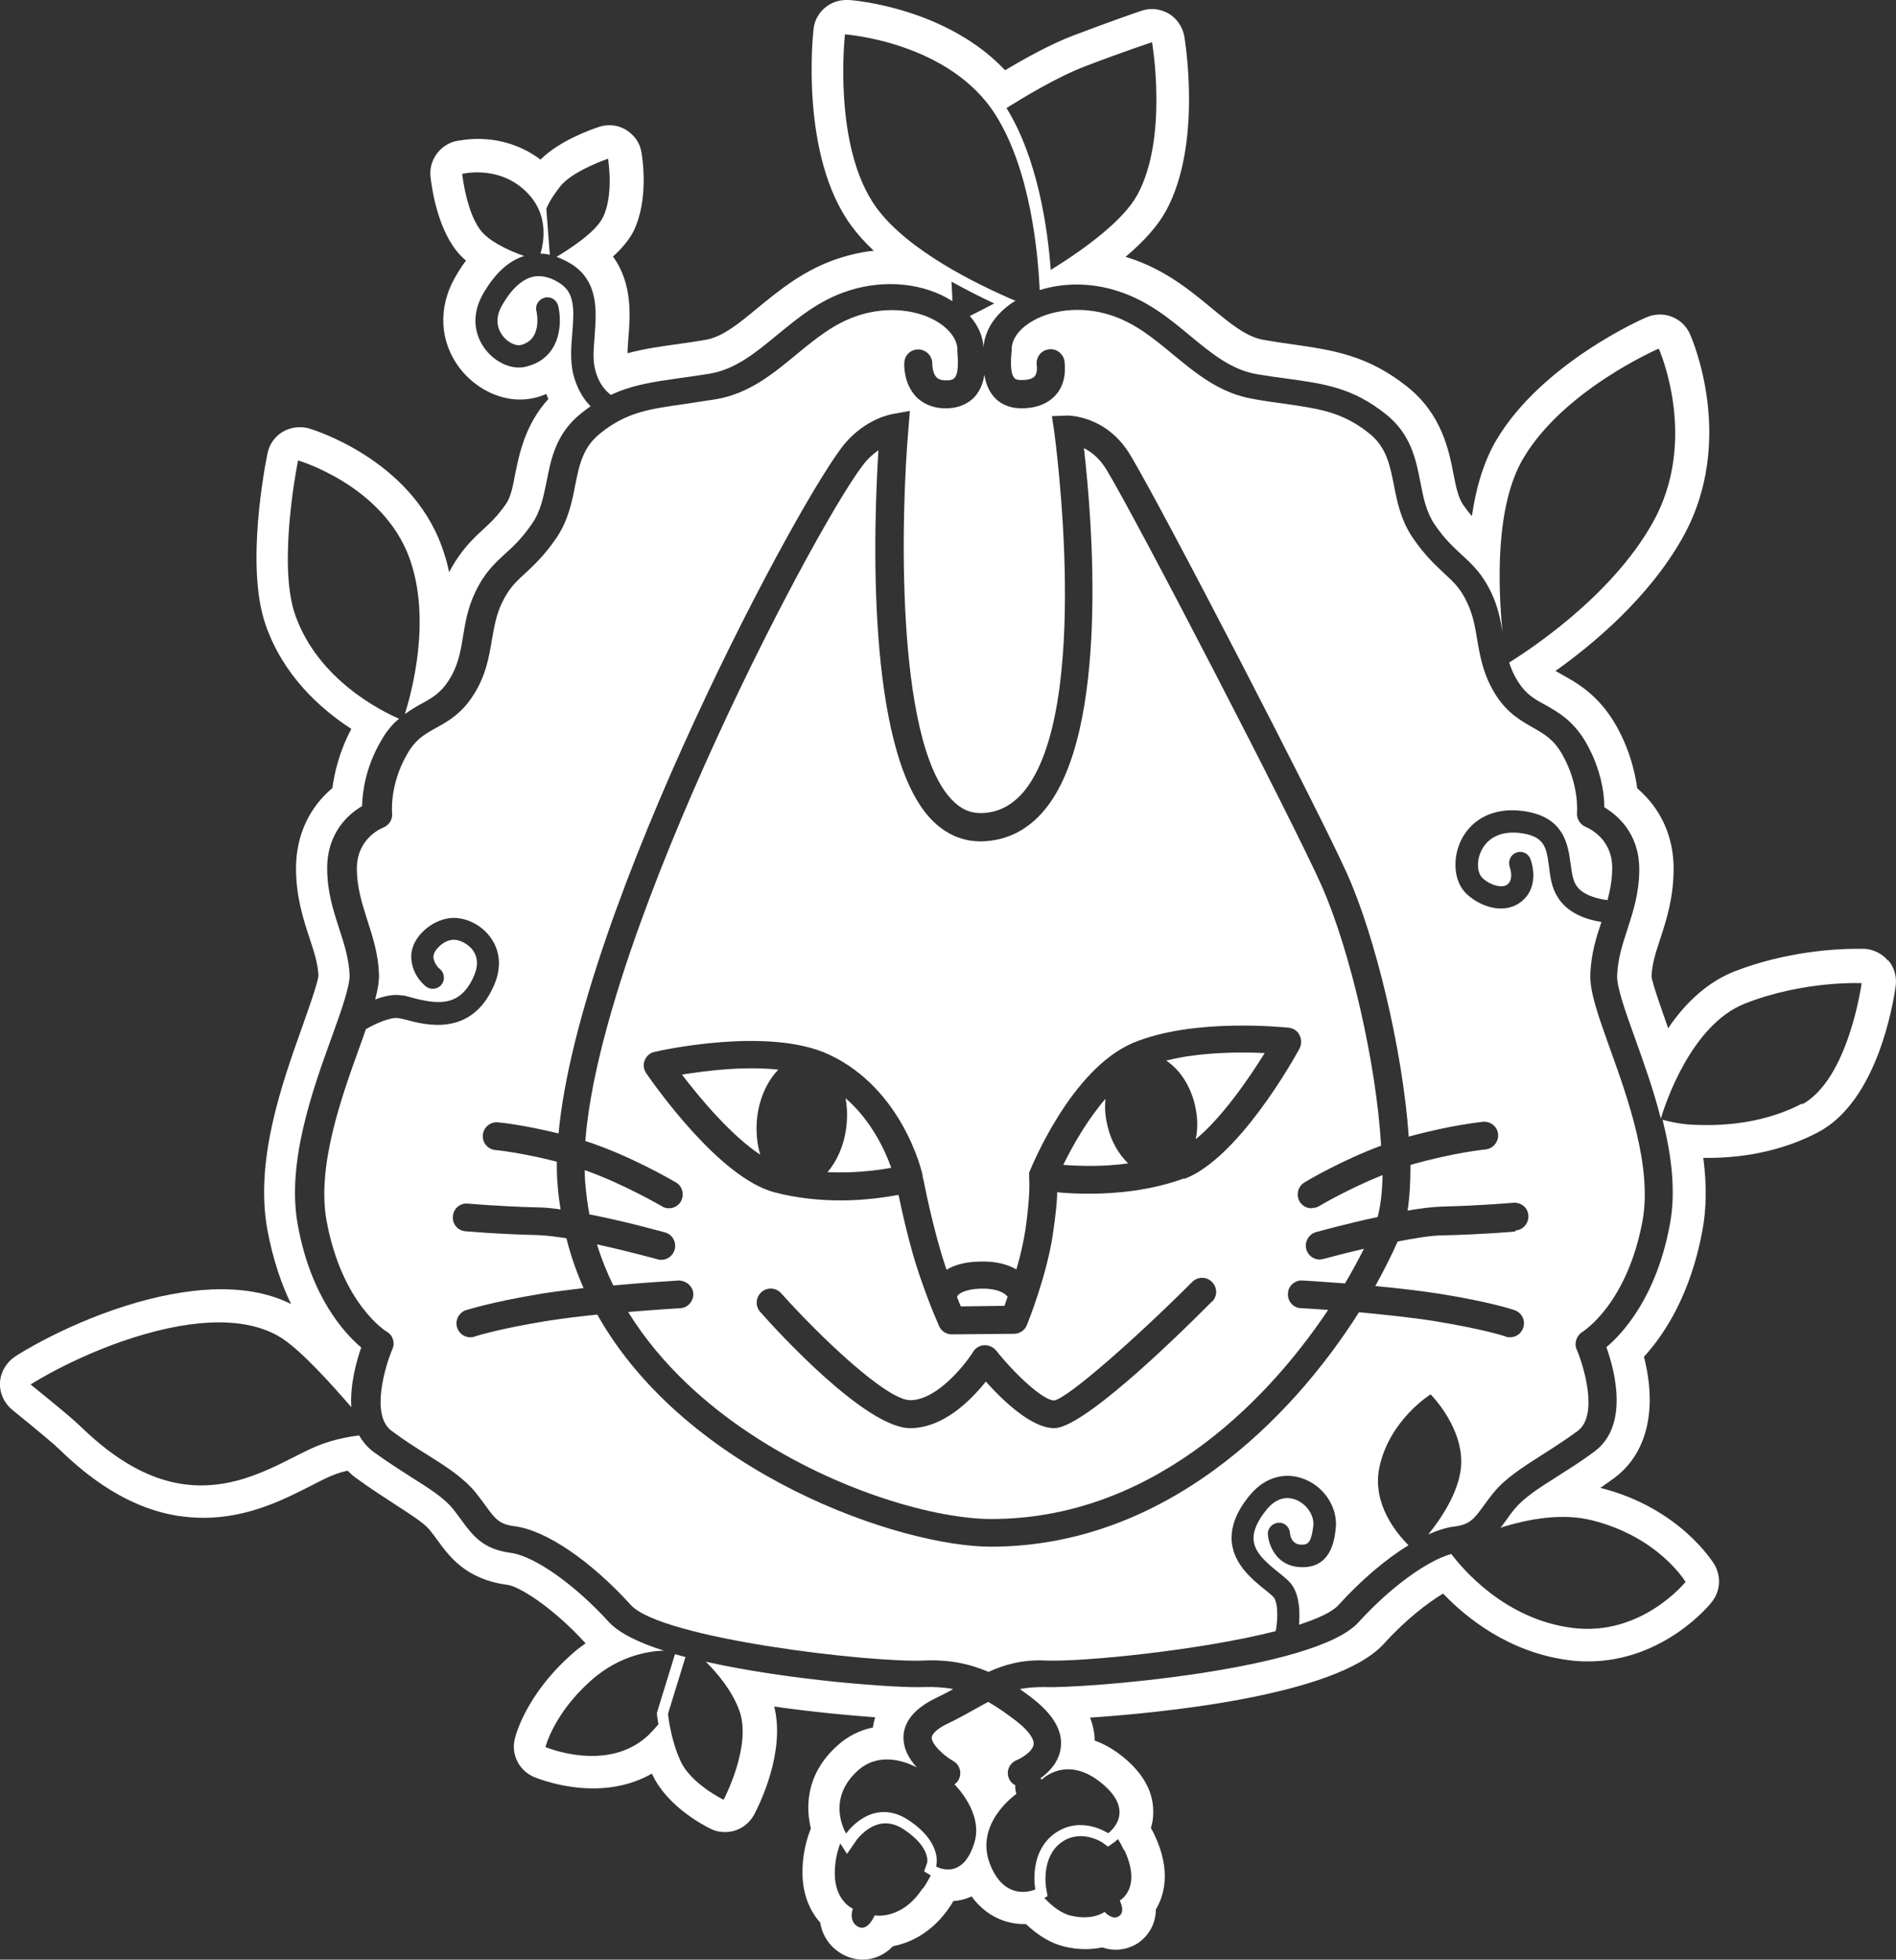 <?xml version="1.0" encoding="UTF-8"?> <svg xmlns="http://www.w3.org/2000/svg" id="_レイヤー_2" viewBox="0 0 65.14 67.29"><rect x="0" y="0" width="65.14" height="67.29" fill="#333333" stroke="none"/><g id="_レイヤー_2-2"><g id="_レイヤー_1-2"><path d="M40.07,36.42c.45.3.82.84.98,1.51.1.42.11.82.03,1.19.88-.72,1.8-2.04,2.37-2.96-.83-.04-2.21-.04-3.39.26" style="fill:#fff;"></path><path d="M37.98,37.73c-.62.72-1.13,1.61-1.45,2.27.53.04,1.34.07,2.23-.05-.32-.31-.59-.76-.71-1.29-.08-.32-.1-.63-.07-.92" style="fill:#fff;"></path><path d="M34.61,44.52s-.18-.29-.92-.27c-.61.02-.77.21-.79.24,0,.02-.02.03-.02.05.05.12.09.23.13.32l1.5-.02c.03-.09.07-.2.11-.32h-.01Z" style="fill:#fff;"></path><path d="M29.05,37.71c.06.32.07.67.02,1.04-.08.6-.32,1.13-.64,1.5.91.04,1.71-.06,2.19-.15-.21-.59-.68-1.62-1.57-2.39" style="fill:#fff;"></path><path d="M23.43,36.9c.66.87,1.73,2.12,2.69,2.75-.12-.39-.16-.86-.1-1.34.09-.65.36-1.21.72-1.58-1.17-.13-2.51.04-3.31.17" style="fill:#fff;"></path><path d="M54.64,33.41c.03-.67.2-1.22.38-1.75-.51-.08-1.18-.3-1.52-.88-.19-.31-.24-.67-.28-1.01-.09-.67-.14-1.07-1.03-1.17-.59-.06-1.04.14-1.27.56-.2.36-.17.78-.02.95.11.14.38.3.62.32.12.01.22-.01.28-.07.22-.18.07-.58.07-.59-.07-.2.03-.42.22-.49.2-.08.42.02.49.22.13.34.22,1.03-.3,1.45-.23.19-.52.27-.85.24-.42-.04-.88-.29-1.14-.6-.36-.44-.38-1.2-.06-1.8.38-.7,1.12-1.05,2.02-.95,1.49.16,1.62,1.16,1.71,1.82.04.28.07.54.18.72.2.34.7.48,1.09.53.09-.35.16-.71.16-1.11,0-1.04-.86-1.38-.9-1.4-.2-.08-.33-.29-.31-.5,0,0,.09-.95-.51-2-.3-.52-.61-.69-1.01-.92-.4-.23-.86-.48-1.26-1.1-.44-.69-.55-1.34-.65-1.92-.07-.43-.14-.84-.34-1.26-.23-.5-.47-.71-.8-1.02-.29-.27-.66-.61-1.07-1.21s-.54-1.24-.65-1.81c-.14-.7-.26-1.31-.85-1.78-.92-.73-1.68-.84-2.93-1.02-.32-.04-.67-.09-1.05-.16-1.14-.19-1.96-.87-2.75-1.52-.68-.56-1.31-1.09-2.16-1.36-.98-.32-2.08-.2-2.8.28-.36.24-.56.53-.59.83v.1c-.03.25-.07.78.09.95.02.02.06.07.24.07h0c.16,0,.36-.02.46-.13.09-.11.08-.31.07-.37-.04-.26.13-.51.39-.55.26-.05.5.12.56.38,0,.07.12.68-.27,1.15-.18.22-.54.49-1.2.49h0c-.49,0-.78-.2-.94-.38-.2-.22-.3-.5-.34-.78-.04.27-.13.53-.32.75-.16.18-.45.39-.94.41-.55.02-.89-.2-1.08-.39-.44-.46-.42-1.11-.41-1.18.01-.26.23-.47.51-.45.26.02.46.24.45.5,0,.08.02.33.15.46.03.03.11.11.36.1.19,0,.24-.07.26-.09.15-.17.11-.66.09-.92v-.11c-.03-.29-.24-.59-.59-.83-.72-.49-1.82-.6-2.8-.28-.84.27-1.48.8-2.16,1.36-.79.65-1.61,1.33-2.75,1.52-.38.06-.73.11-1.05.16-1.26.18-2.01.28-2.93,1.02-.59.48-.71,1.08-.85,1.78-.11.57-.24,1.21-.65,1.81s-.78.94-1.07,1.21c-.33.3-.56.52-.8,1.02-.2.42-.26.83-.34,1.26-.1.58-.2,1.23-.65,1.92-.4.62-.86.88-1.26,1.1-.4.22-.72.4-1.01.92-.6,1.04-.51,1.99-.51,2,.03.22-.1.43-.31.51-.03.01-.9.36-.9,1.4,0,.66.18,1.2.36,1.78.18.56.37,1.13.4,1.83.01.25-.04.55-.13.89.29-.11.62-.19.91-.14.09,0,.22.04.36.08.88.23,1.65.33,2.12-.74.15-.34.14-.63-.02-.87-.18-.26-.5-.39-.68-.38-.19,0-.4.12-.55.29-.11.12-.14.23-.14.29.01.25.21.42.22.42.16.13.19.37.06.54-.13.16-.37.19-.53.07-.05-.04-.48-.38-.51-.98-.02-.29.1-.58.33-.84.29-.32.69-.52,1.08-.54.4-.02.99.19,1.34.71.31.45.35,1.02.09,1.61-.77,1.77-2.34,1.36-3.01,1.18-.11-.03-.2-.05-.28-.06-.25-.04-.77.18-1.11.38-.07.21-.15.43-.23.65-.62,1.72-1.46,4.07-1.12,5.93.53,2.87,2.05,3.8,2.07,3.81.21.12.29.38.19.6-.24.56-.76,2.26-.03,2.8.44.33.87.6,1.24.83.67.42,1.24.79,1.65,1.29.13.16.24.31.34.45.33.45.46.64,1.01.71,1.07.14,2.6,1.18,3.98,2.7,1.05,1.16,8.26,1.99,10.06,1.91.88-.04,1.58.11,2.23.39.55-.25,1.17-.43,1.97-.39,1.28.05,5.31-.35,7.9-1.01.05-.26.11-.88-.06-1.15-.04-.05-.2-.19-.32-.28-.42-.34-1.05-.85-1.13-1.62-.05-.52.16-1.07.63-1.63.52-.62,1.23-.81,1.91-.52s1.11,1,1.03,1.68c-.04.38-.16,1.4-1.25,1.32-.79-.05-1.05-.75-1.08-1.11-.02-.21.14-.39.35-.41.22-.02.39.14.41.35,0,.09.06.38.36.4.21,0,.36.02.44-.64.04-.35-.21-.73-.57-.89-.21-.09-.62-.17-1.02.31-.33.4-.49.76-.46,1.07.04.45.49.81.85,1.1.21.17.39.31.49.47.25.39.25.95.22,1.33.64-.21,1.13-.43,1.35-.67.79-.87,1.63-1.58,2.41-2.06-.4-.4-1.26-1.42-1-2.67.34-1.63,1.76-2.51,1.76-2.51,0,0,1.19,1.18,1.04,2.55-.1.85-.68,1.72-1.12,2.26.32-.14.62-.24.89-.27.54-.07.68-.26,1.01-.71.1-.14.21-.29.34-.45.41-.5.98-.86,1.65-1.29.38-.24.8-.51,1.24-.83.73-.54.21-2.24-.03-2.8-.1-.22,0-.48.19-.6.06-.04,1.54-.98,2.07-3.81.34-1.86-.5-4.21-1.12-5.93-.39-1.09-.7-1.96-.67-2.53M52.05,42.29s-1.12.1-2.47.13c-.41,0-.98.1-1.56.21-.21.47-.47.99-.77,1.53.74.07,1.52.16,2.17.26,1.82.29,2.59.56,2.62.57.25.09.38.36.29.61-.07.2-.25.32-.45.32-.05,0-.1,0-.16-.03,0,0-.74-.25-2.46-.53-.76-.12-1.72-.22-2.57-.3-2.32,3.67-6.67,8.05-12.65,8.05h0c-3.1,0-10.44-2.5-13.52-7.97-.6.06-1.22.14-1.74.22-1.72.28-2.45.53-2.46.53-.05.02-.1.03-.16.03-.2,0-.38-.12-.45-.32-.09-.25.05-.52.29-.61.03,0,.8-.27,2.62-.57.44-.07.93-.13,1.43-.19-.24-.54-.44-1.11-.59-1.71-.38-.06-.72-.1-1-.11-1.35-.03-2.43-.13-2.47-.13-.26-.02-.46-.25-.43-.52.02-.26.25-.46.52-.43.01,0,1.1.1,2.41.13.22,0,.49.03.77.07-.05-.31-.09-.62-.11-.94-.02-.22-.02-.46-.02-.7-1.25-.32-2.1-.4-2.11-.4-.26-.02-.46-.26-.43-.52.02-.26.26-.46.52-.43.04,0,.85.08,2.08.38.72-7.72,8.42-22.09,9.88-23.74.7-.79,1.49-.94,1.58-.96l.61-.11-.05.62c-.25,2.84-.47,10.66,1.48,12.72.31.33.64.48,1.05.47.56-.02,1.02-.26,1.42-.72,2.38-2.84,1.07-12.28,1.06-12.38l-.08-.53.53-.02s1.33-.03,2.16,1.35c1.04,1.71,6.47,12.19,7.45,14.38.96,2.13,1.91,6.03,2.12,9.03,1.49-.41,2.5-.5,2.55-.51.27-.02.5.17.52.43.02.26-.17.49-.43.52,0,0-1.07.1-2.58.53h0c0,.59-.03,1.12-.1,1.57.45-.08.88-.13,1.22-.14,1.32-.03,2.4-.13,2.41-.13.27-.02.5.17.52.43.02.26-.17.5-.43.52" style="fill:#fff;"></path><path d="M45.06,41.49c-.16,0-.32-.08-.41-.23-.13-.23-.06-.52.17-.66.06-.04,1.28-.76,2.63-1.26-.16-2.78-1.05-6.69-2.05-8.94-.97-2.18-6.36-12.59-7.39-14.28-.24-.39-.52-.61-.77-.73.27,2.33.91,9.72-1.36,12.43-.57.68-1.28,1.04-2.12,1.07-.67.02-1.28-.24-1.78-.77-2.25-2.38-1.96-10.12-1.8-12.66-.13.09-.27.21-.41.36-1.4,1.58-9.1,16.05-9.66,23.36,1.53.49,3.04,1.38,3.11,1.42.23.13.3.43.17.66-.09.15-.25.23-.41.23-.08,0-.17-.02-.24-.07-.01,0-1.31-.77-2.65-1.24,0,.12,0,.24.01.35.03.4.08.8.15,1.17,1.25.24,2.52.6,2.6.62.25.07.4.33.33.59-.06.21-.25.35-.46.35-.04,0-.09,0-.13-.02-.02,0-1.01-.28-2.08-.51.15.49.34.96.56,1.41,1.18-.11,2.17-.16,2.24-.17.26,0,.49.19.51.45.01.26-.19.49-.45.5-.01,0-.8.05-1.79.13,1.15,1.86,2.77,3.24,4.21,4.19,3.02,2,6.4,2.92,8.27,2.92h0c5.36,0,9.32-3.81,11.57-7.18-.55-.04-.92-.06-.93-.06-.26,0-.47-.24-.45-.5,0-.26.24-.47.5-.45.05,0,.65.04,1.46.1.24-.41.46-.81.65-1.19-.77.18-1.38.35-1.39.35-.04,0-.09.02-.13.02-.21,0-.4-.14-.46-.35-.07-.25.08-.52.33-.59.07-.02,1.04-.29,2.12-.52.1-.37.16-.86.17-1.44-1.15.46-2.16,1.05-2.17,1.06-.08.05-.16.07-.24.07M41.64,44.69c-1.62,1.63-4.49,4.35-5.42,4.35-.78,0-1.76-.94-2.35-1.6-.51.64-1.46,1.6-2.6,1.6-1.52,0-4.56-3.32-5.15-3.99-.18-.2-.16-.5.04-.68s.5-.16.68.04c1.36,1.52,3.63,3.67,4.43,3.67.92,0,1.88-1.21,2.17-1.67.08-.13.22-.21.38-.22.15,0,.3.06.4.18.66.83,1.62,1.72,2,1.72.5-.1,2.86-2.19,4.74-4.07.19-.19.49-.19.68,0s.19.49,0,.68M40.69,40.46c-1.14.42-2.34.53-3.26.53-.45,0-.83-.02-1.11-.05,0,.31-.05.77-.14,1.39-.2,1.43-.87,3.1-.9,3.17-.07.18-.25.3-.44.3l-2.14.02h0c-.18,0-.35-.1-.43-.27,0-.02-.28-.58-.71-1.85-.32-.96-.57-2.1-.69-2.67-.44.08-1.15.19-1.98.19-.7,0-1.49-.07-2.29-.28-1.91-.51-4.15-3.73-4.4-4.09-.09-.13-.11-.3-.05-.44.06-.15.18-.26.34-.29.16-.04,3.9-.88,5.99.09,2.53,1.18,3.2,4.03,3.22,4.16v.05s.02.06.03.1c0,.02.32,1.66.73,2.9.02.06.04.12.06.18.25-.15.61-.27,1.14-.28.58-.02.98.11,1.26.27.13-.44.24-.92.31-1.36.18-1.27.13-1.74.13-1.74h0v-.1s0-.04,0-.07v-.02s0-.02,0-.04c.06-.14,1.42-3.54,3.57-4.45,2.08-.87,5.22-.53,5.35-.52.16.02.3.11.37.26.07.14.07.31,0,.45-.21.39-2.13,3.81-3.98,4.49" style="fill:#fff;"></path><path d="M64.87,32.99c-.2-.24-.5-.39-.81-.41h-.28c-.66,0-2.4.08-4.2.78-.85.34-1.62.99-2.27,1.95,0-.02-.02-.05-.02-.07-.16-.45-.54-1.52-.55-1.72.02-.42.14-.8.3-1.28.22-.67.46-1.43.46-2.42,0-1.09-.44-2.06-1.25-2.75-.08-.57-.27-1.37-.75-2.2-.59-1.01-1.32-1.42-1.81-1.69-.1-.06-.18-.1-.25-.14,1.27-.9,3.21-2.51,4.37-4.58,1.86-3.31.32-6.84.25-6.99-.18-.41-.59-.67-1.03-.67-.15,0-.31.03-.45.09-.15.06-3.6,1.58-5.17,4.22-.4.68-.69,1.56-.84,2.61-.1-.11-.2-.24-.31-.4-.16-.24-.24-.61-.32-1.03-.16-.82-.4-2.06-1.59-3.01-1.37-1.09-2.57-1.26-3.97-1.46-.3-.04-.62-.09-.97-.15-.58-.1-1.13-.55-1.76-1.07-.76-.63-1.62-1.34-2.85-1.74-.04-.01-.09-.03-.13-.04.65-.55,1.11-1.07,1.39-1.58,1.25-2.29.65-5.84.63-5.99-.06-.32-.25-.61-.53-.78-.18-.1-.38-.16-.58-.16-.12,0-.24.02-.36.06-.1.03-1.03.35-2.32.84-.8.3-1.69.8-2.37,1.2C32.5.26,29.29,0,29.15,0h-.08c-.57,0-1.06.43-1.12,1-.02.18-.47,4.33,1.29,6.74.21.29.47.58.78.87-.4.04-.79.13-1.17.25-1.22.39-2.08,1.11-2.85,1.74-.63.52-1.18.97-1.76,1.07-.36.06-.68.11-.99.15-.58.08-1.14.16-1.69.31,0-.16.02-.36.03-.54.06-.71.15-1.85-.53-2.78.33-.3.56-.59.7-.86.54-1.08.31-2.54.28-2.71-.05-.33-.25-.61-.53-.78-.18-.11-.38-.16-.58-.16-.12,0-.24.02-.36.06-.33.11-1.37.49-2,1.12-.61-.46-1.36-.71-2.15-.71-.41,0-.7.07-.78.08-.54.14-.91.66-.85,1.22.05.43.26,1.89,1.03,2.7.06.06.12.12.19.18-.14.18-.27.39-.39.6-.58,1.04-.51,2.2.18,3.1.51.66,1.3,1.07,2.06,1.07.17,0,.35-.02.51-.06.14-.03.27-.08.4-.13.02.06.05.12.07.17-.8.88-1,1.89-1.14,2.58-.08.42-.15.79-.32,1.03-.28.4-.5.61-.76.85-.36.33-.8.74-1.19,1.49-.06-.31-.15-.6-.25-.88-1.09-3.01-4.43-4.02-4.57-4.06-.1-.03-.21-.04-.32-.04-.21,0-.41.06-.58.16-.27.16-.46.43-.52.74-.08.39-.77,3.89-.06,5.9.61,1.74,1.88,2.87,2.94,3.56-.41.77-.58,1.5-.65,2.03-.81.68-1.25,1.65-1.25,2.75,0,.99.25,1.75.47,2.42.16.48.28.86.3,1.26,0,.22-.39,1.29-.55,1.75-.69,1.94-1.65,4.59-1.2,7.01.19,1.01.48,1.85.81,2.53-.67-.34-1.48-.51-2.4-.51-.85,0-1.81.15-2.85.44-2.39.68-4.16,1.82-4.23,1.87-.3.2-.5.53-.52.89-.02.36.14.71.42.94,0,0,1.05.85,1.46,1.21.04.04.09.09.16.15.62.59,2.07,1.96,4.06,2.28.29.04.58.07.88.07,1.54,0,2.76-.62,3.74-1.12.17-.09.33-.17.48-.24.23-.11.47-.2.74-.26.09.09.19.18.29.25.49.36.95.65,1.36.92.51.33.95.61,1.15.84.1.12.18.23.27.35.42.58.99,1.37,2.42,1.56.41.05,1.57.78,2.69,2.01-.19.13-.37.27-.54.43-1.48,1.33-1.86,2.69-1.89,2.84-.14.54.14,1.1.66,1.32.1.04.96.39,2.03.39.74,0,1.43-.17,2.02-.51,0,.02.01.03.02.05.51,1.08,1.75,1.73,2,1.85.16.08.32.11.49.11.42,0,.8-.23,1-.6.19-.36,1.08-2.16.69-3.71,1.4.2,2.67.31,3.47.37-.04.11-.06.23-.08.35-.45.09-.87.3-1.22.62-1.16,1.04-1.06,2.24-.91,2.85-.01.02-.02.05-.03.07-.17.45-.26.94-.26,1.43,0,.84.31,1.39.61,1.73.08.48.36.87.79,1.1.21.11.44.17.67.17.38,0,.75-.16,1.04-.46.51-.1,1.34-.41,1.99-1.41.03-.05.06-.09.08-.14.17-.01.39-.05.63-.16.62.85,1.44.95,1.79.95h.08c.42.4.86.66,1.31.77.25.06.49.09.72.09.2,0,.4-.02.59-.06.15.05.3.08.46.08.27,0,.54-.08.77-.23.38-.26.61-.68.61-1.15.27-.45.55-1.3-.04-2.55-.04-.09-.08-.17-.13-.25.05-.16.08-.32.08-.48.03-.71-.31-1.36-1.01-1.94-.32-.26-.65-.46-1-.58,0-.26-.06-.53-.16-.79,2.25-.15,8.44-.72,10.09-2.53.75-.83,1.51-1.41,2.04-1.73.79.83,2.27,2.03,4.34,2.29.21.03.43.04.64.04,2.59,0,4.19-1.95,4.25-2.04.3-.37.33-.88.09-1.29-.05-.08-1.19-1.93-3.88-2.62-.02,0-.03,0-.05,0,.15-.1.31-.22.48-.34,1.13-.83,1.5-2.35,1.03-4.17.73-.8,1.61-2.17,2.01-4.34.14-.76.15-1.57.03-2.49h.16c1.4,0,2.71-.31,3.8-.89,2.01-1.07,2.56-4.37,2.65-5.02.04-.31-.05-.63-.25-.87M37.3,2.27c1.33-.51,2.28-.82,2.28-.82,0,0,.57,3.29-.51,5.25-.47.85-1.71,1.79-2.97,2.57-.11-1.48-.46-3.85-1.52-5.56h0c.56-.35,1.74-1.07,2.72-1.44M31.7,64.84c-.72,1.11-1.65.93-1.65.93,0,0-.23.57-.57.39s-.18-.62-.18-.62c0,0-.62-.26-.62-1.21,0-.4.08-.75.19-1.03l.23.36.33-.48s.41-.57.99-.57c.21,0,.43.07.65.22.91.61.79,1.13.78,1.14l-.1.29.23.14c-.08.14-.16.29-.27.45M38.63,63.53c.62,1.32-.16,1.73-.16,1.73,0,0,.21.39-.03.54-.23.15-.49-.15-.49-.15,0,0-.39.31-1.16.13-.34-.08-.66-.34-.91-.61l.11-.06-.05-.29s-.19-1.08.56-1.58c.19-.13.41-.19.63-.19.41,0,.73.21.73.21l.21.15.21-.15s.07-.05.13-.11c.07.11.14.24.2.37M61.94,37.88c-1.6.85-3.29.76-3.81.74-.43-.02-.88-.13-1.01-.17.3,1.2.47,2.45.25,3.6-.46,2.48-1.61,3.73-2.18,4.21.29.81.79,2.7-.42,3.59-.47.35-.91.62-1.3.87-.62.39-1.11.71-1.42,1.08-.12.14-.22.28-.31.41-.06.08-.12.17-.19.25.94-.3,2.12-.52,3.17-.25,2.28.58,3.19,2.11,3.19,2.11,0,0-1.51,1.88-3.88,1.58-2.33-.29-3.79-2.04-4.17-2.54-.83.23-2.1,1.15-3.19,2.35-1.5,1.65-9.48,2.28-10.8,2.22-.31,0-.58.02-.83.07.15.11.31.22.46.34.71.56,1.03,1.13.94,1.7-.07.48-.4.81-.69,1.02.02.03.04.05.04.05,0,0,.85-.88,2.07.13,1.22,1.01.21,1.71.21,1.71,0,0-.89-.61-1.78-.03-.98.65-.72,1.96-.72,1.96,0,0-1.02.48-1.55-.85-.57-1.42.9-2.43.9-2.43,0,0-.05-.14-.04-.3-.1-.05-.18-.13-.22-.24-.1-.24.02-.52.27-.62.17-.07.54-.29.58-.53.03-.2-.19-.5-.59-.81-.34-.26-.65-.48-.97-.66-.14.07-.27.15-.42.23-.29.16-.58.33-.92.49-.44.2-.6.4-.6.51,0,.23.43.63.74.8.23.13.31.42.18.65-.03.06-.08.11-.14.15.05.05.99.99.69,1.99-.41,1.37-1.32.83-1.32.83,0,0,.26-.78-.93-1.58-1.27-.85-2.16.45-2.16.45,0,0-.72-1.15.4-2.16.7-.63,1.57-.35,2.03-.11-.26-.28-.47-.64-.46-1.06.02-.54.41-.99,1.15-1.34.19-.09.38-.19.56-.29-.31-.06-.64-.08-1.01-.07-.87.04-4.6-.22-7.49-.87.4.4.89.98,1.14,1.65.47,1.21-.53,3.09-.53,3.09,0,0-1.11-.54-1.47-1.31-.36-.77-.44-1.64-.44-1.64l.6-1.95c-.12-.03-.24-.07-.36-.1l-.62,2.01v.07s.02.14.05.33c-.1.12-.22.25-.34.37-1.4,1.32-3.54.41-3.54.41,0,0,.28-1.14,1.55-2.27,1.05-.95,2.17-1.03,2.52-1.04-.86-.27-1.53-.6-1.88-.97-1.18-1.3-2.58-2.29-3.4-2.39-.95-.13-1.29-.6-1.66-1.1-.09-.12-.19-.26-.31-.41-.31-.38-.8-.69-1.42-1.08-.39-.25-.83-.53-1.3-.87-.22-.16-.38-.36-.5-.57-.42.05-1.06.17-1.69.47-1.11.52-2.58,1.49-4.44,1.19-1.86-.3-3.21-1.77-3.65-2.16s-1.51-1.25-1.51-1.25c0,0,1.69-1.09,3.93-1.73,2.24-.64,3.81-.47,4.76.18.66.45,1.64,1.53,2.33,2.33-.05-.78.18-1.59.34-2.05-.57-.48-1.73-1.73-2.18-4.21-.39-2.12.5-4.61,1.16-6.43.33-.91.64-1.78.62-2.17-.03-.57-.19-1.06-.36-1.58-.2-.62-.41-1.26-.41-2.07,0-1.23.75-1.87,1.2-2.13.01-.46.11-1.32.65-2.24.19-.34.4-.58.62-.76-.55-.24-2.78-1.31-3.57-3.57-.62-1.78.1-5.3.1-5.3,0,0,2.92.85,3.83,3.36.76,2.11.07,4.61-.16,5.35.19-.14.38-.25.56-.35.37-.2.66-.37.93-.78.34-.52.42-1,.51-1.55.08-.48.16-.97.42-1.51.32-.67.66-.98,1.02-1.31.29-.26.58-.53.93-1.04.3-.43.39-.93.5-1.45.15-.77.32-1.65,1.19-2.34.11-.09.21-.16.32-.24-.24-.24-.47-.6-.6-1.12-.1-.44-.07-.91-.03-1.36.07-.87.09-1.43-.45-1.76-.33-.21-.65-.27-.93-.2-.37.1-.73.44-1.04.99-.28.5-.1.86.03,1.03.2.26.48.35.61.32.75-.18.57-1.07.55-1.17-.05-.21.08-.41.29-.46.21-.05.41.08.46.29.14.59.09,1.79-1.11,2.08-.47.12-1.04-.13-1.4-.6-.41-.54-.45-1.22-.09-1.87.4-.71.88-1.16,1.43-1.33-.43-.15-1.06-.42-1.41-.78-.57-.59-.72-2.04-.72-2.04,0,0,1.35-.34,2.3.72.66.73.51,1.61.39,2.02.11,0,.21.01.32.04l-.12-1.57s.05-.23.47-.77c.41-.54,1.65-.96,1.65-.96,0,0,.21,1.24-.18,2.02-.25.51-1.17,1.1-1.59,1.35.17.06.33.14.5.24.96.6.87,1.63.81,2.47-.03.42-.07.81.01,1.13.12.51.37.77.55.9.74-.35,1.47-.45,2.38-.58.31-.04.65-.09,1.02-.15.88-.15,1.57-.72,2.3-1.32.72-.59,1.46-1.21,2.47-1.53,1.24-.4,2.59-.26,3.56.36,0-.2-.02-.42-.03-.67.52.29,1.02.54,1.47.75-.33.17-.61.32-.84.43.28.32.45.69.47,1.08v.04-.04c.04-.59.4-1.14,1.01-1.55.03-.02.06-.03.09-.05-1.29-.55-3.69-1.71-4.78-3.2-1.52-2.09-1.08-5.95-1.08-5.95,0,0,3.61.25,5.19,2.79,1.18,1.89,1.44,4.68,1.5,5.99.83-.26,1.79-.26,2.7.04,1.02.33,1.76.94,2.47,1.53.73.6,1.41,1.17,2.3,1.32.37.06.71.11,1.02.15,1.32.18,2.27.32,3.4,1.22.87.69,1.04,1.57,1.19,2.34.1.52.2,1.02.49,1.45.35.51.65.78.93,1.04.36.33.7.64,1.02,1.31.22.47.31.9.38,1.33-.15-1.54-.26-4.32.72-5.96,1.4-2.36,4.65-3.76,4.65-3.76,0,0,1.4,3.12-.21,5.98-1.46,2.61-4.42,4.48-4.93,4.8.07.22.17.45.32.68.27.42.56.58.93.78.44.25.94.53,1.38,1.27.53.92.64,1.78.64,2.24.45.27,1.2.9,1.2,2.13,0,.81-.21,1.45-.41,2.07-.17.52-.33,1.01-.35,1.58-.02.39.29,1.25.62,2.17.29.81.63,1.75.88,2.74.15-.5,1.04-3.22,2.89-3.95,2.04-.8,4.01-.7,4.01-.7,0,0-.45,3.32-2.06,4.17" style="fill:#fff;"></path></g></g></svg> 